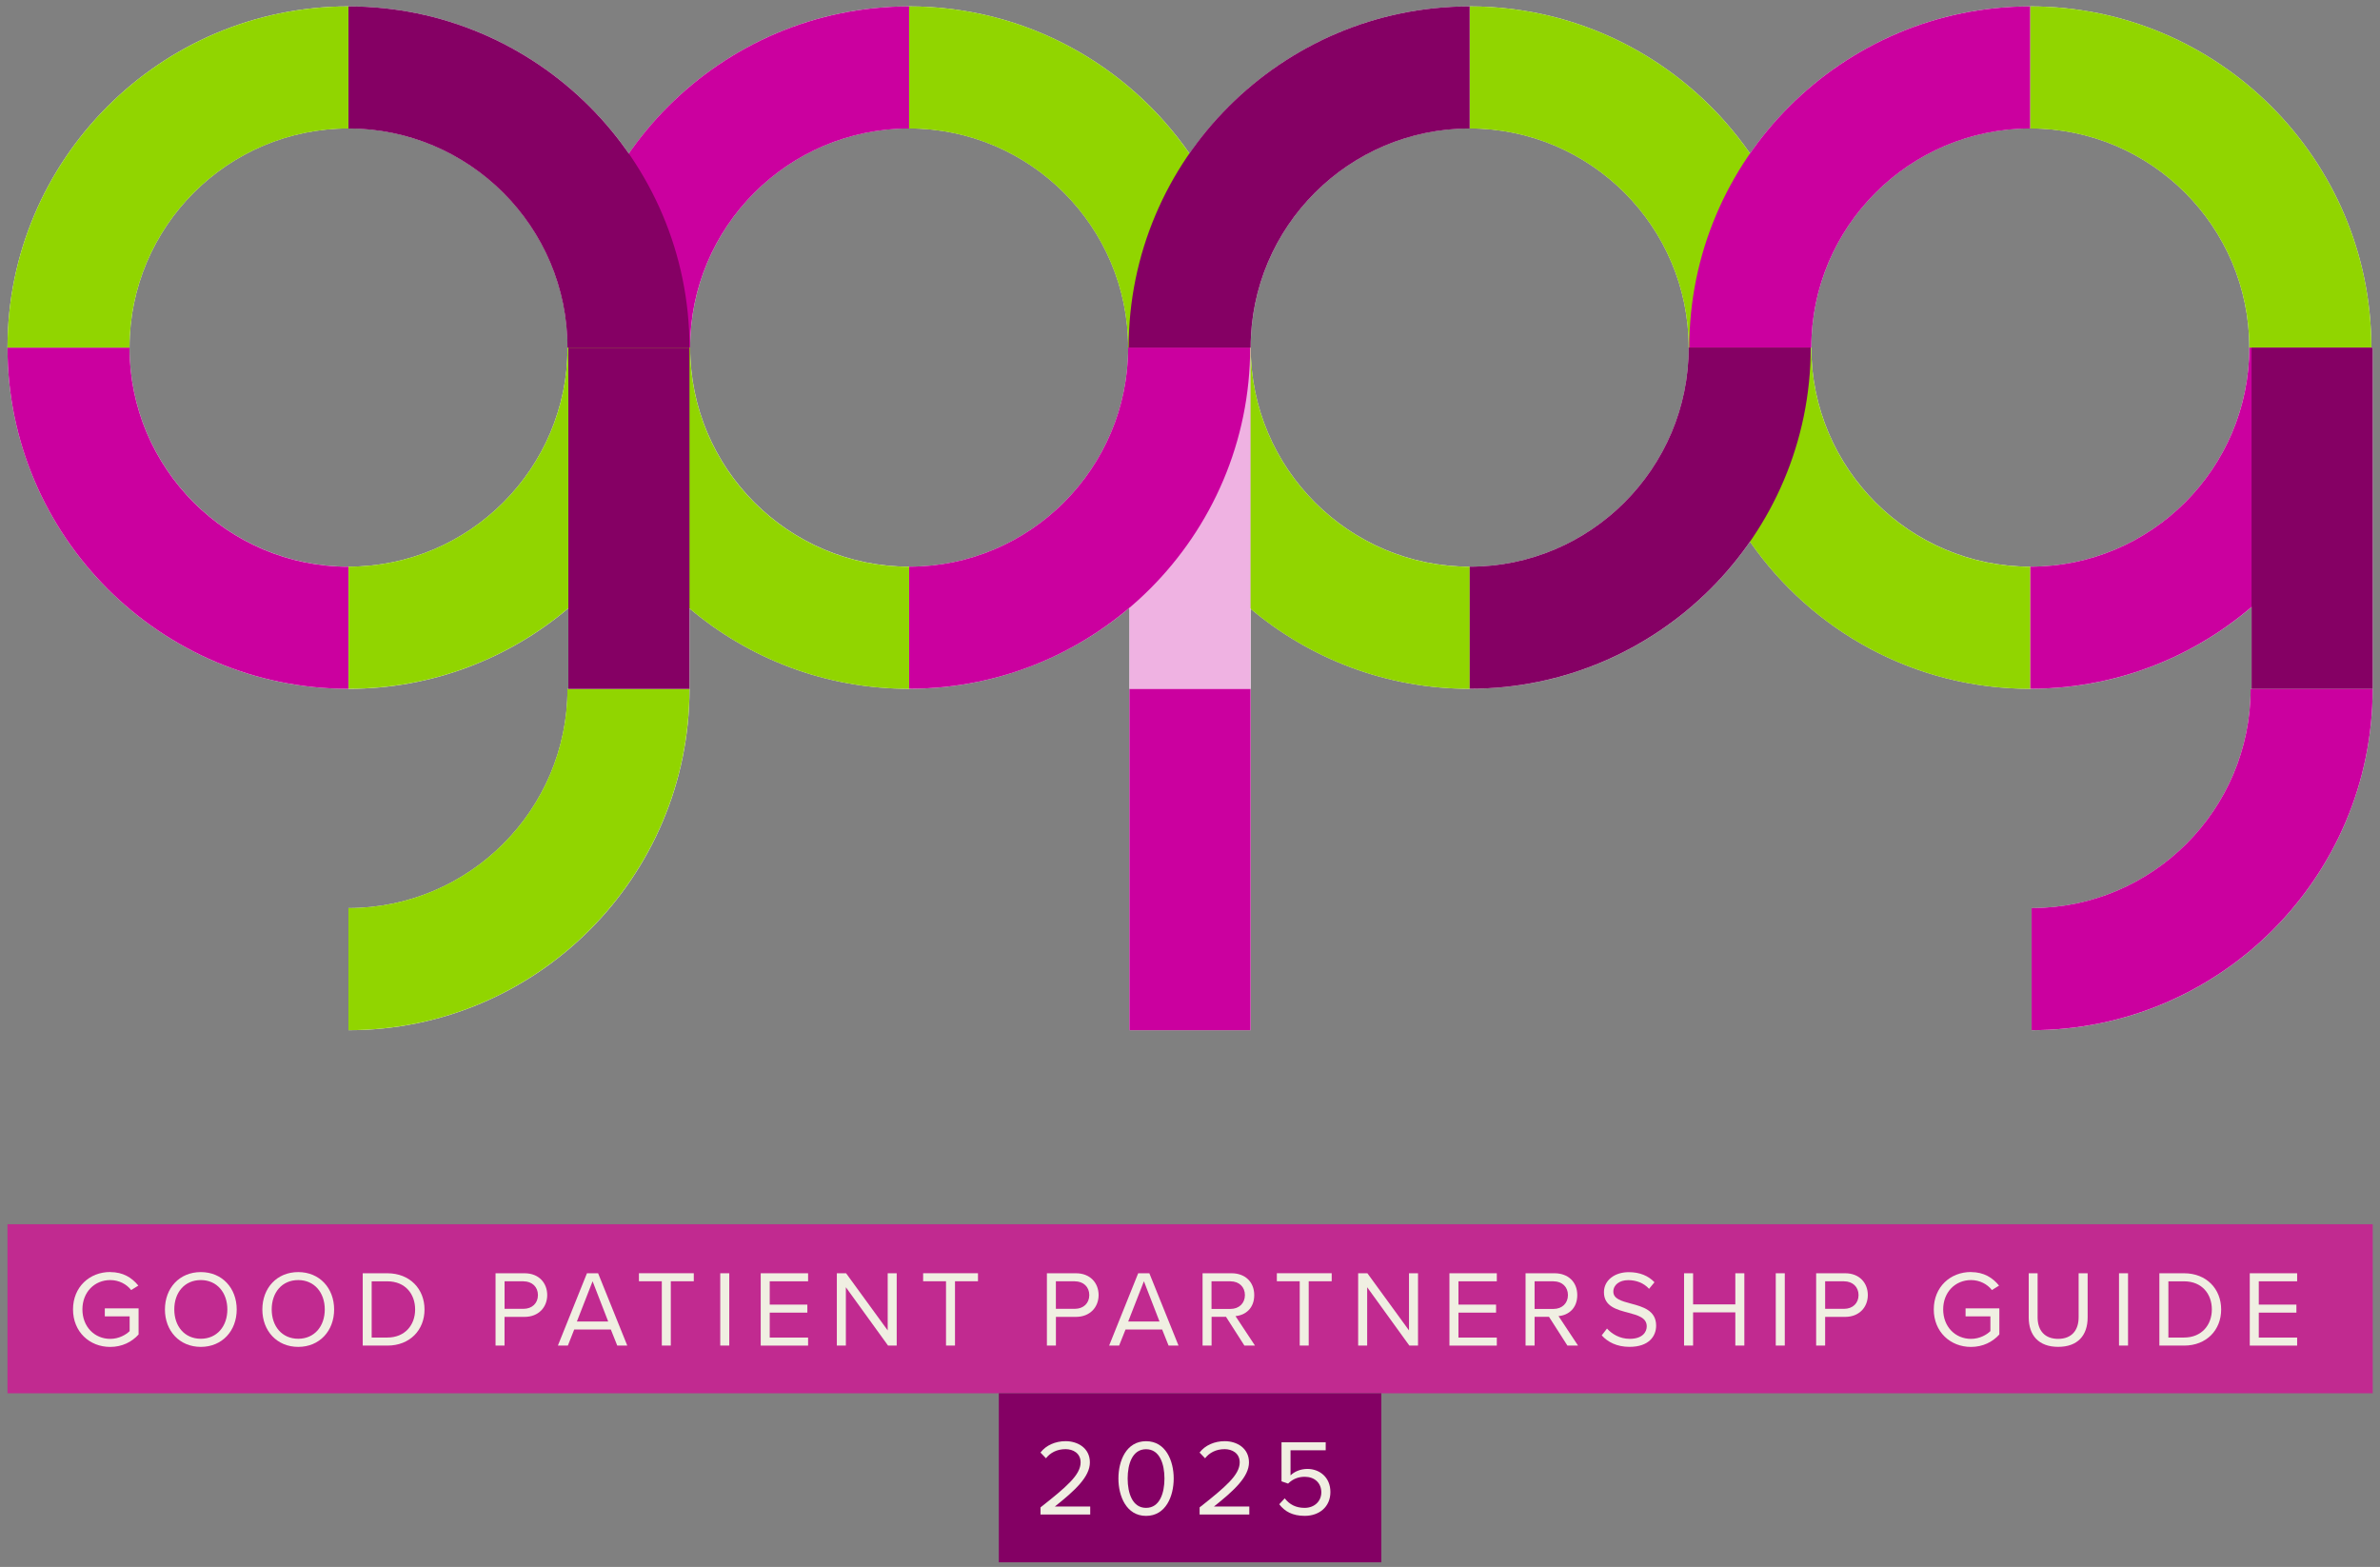 <?xml version="1.0" encoding="UTF-8"?>
<svg id="Layer_1" data-name="Layer 1" xmlns="http://www.w3.org/2000/svg" viewBox="0 0 644 424">
  <rect x="0" y="0" width="644" height="424" fill="#808080" stroke="none"/>
  <defs>
    <style>
      .cls-1 {
        fill: #cb009f;
      }

      .cls-1, .cls-2, .cls-3, .cls-4, .cls-5, .cls-6, .cls-7, .cls-8 {
        stroke-width: 0px;
      }

      .cls-2 {
        fill: #fff;
      }

      .cls-3 {
        fill: #c12a90;
      }

      .cls-4 {
        fill: #f0efe2;
      }

      .cls-5 {
        fill: #91d500;
      }

      .cls-6 {
        fill: #840064;
      }

      .cls-7 {
        fill: #850064;
      }

      .cls-8 {
        fill: #efb2e2;
      }
    </style>
  </defs>
  <path class="cls-3" d="m642.03,331.26H2.03v45.74h640v-45.74Z"/>
  <path class="cls-4" d="m29.84,344.21c3.46,0,5.87,1.52,7.59,3.66l-1.94,1.2c-1.23-1.59-3.31-2.7-5.65-2.7-4.28,0-7.54,3.28-7.54,7.94s3.26,7.97,7.54,7.97c2.35,0,4.28-1.14,5.24-2.1v-3.99h-6.72v-2.17h9.14v7.07c-1.81,2.03-4.48,3.37-7.68,3.37-5.58,0-10.06-4.07-10.06-10.15s4.48-10.12,10.06-10.12l.02.02Z"/>
  <path class="cls-4" d="m54.34,344.21c5.78,0,9.71,4.35,9.71,10.12s-3.93,10.12-9.71,10.12-9.71-4.35-9.71-10.12,3.9-10.12,9.71-10.12Zm0,2.16c-4.4,0-7.18,3.37-7.18,7.94s2.79,7.94,7.18,7.94,7.18-3.4,7.18-7.94-2.82-7.94-7.18-7.94Z"/>
  <path class="cls-4" d="m80.7,344.21c5.78,0,9.71,4.35,9.71,10.12s-3.93,10.12-9.71,10.12-9.71-4.35-9.71-10.12,3.9-10.12,9.71-10.12Zm0,2.16c-4.4,0-7.18,3.37-7.18,7.94s2.79,7.94,7.18,7.94,7.18-3.4,7.18-7.94-2.82-7.94-7.18-7.94Z"/>
  <path class="cls-4" d="m98.15,364.09v-19.56h6.69c6.06,0,10.03,4.25,10.03,9.8s-3.96,9.77-10.03,9.77h-6.69Zm2.42-2.17h4.25c4.76,0,7.51-3.4,7.51-7.59s-2.67-7.62-7.51-7.62h-4.25v15.23-.02Z"/>
  <path class="cls-4" d="m134.09,364.09v-19.56h7.86c3.93,0,6.12,2.7,6.12,5.9s-2.26,5.9-6.12,5.9h-5.43v7.77h-2.44Zm7.57-17.4h-5.13v7.46h5.13c2.32,0,3.9-1.52,3.9-3.72s-1.59-3.72-3.9-3.72v-.02Z"/>
  <path class="cls-4" d="m167.02,364.09l-1.74-4.35h-9.9l-1.72,4.35h-2.7l7.86-19.56h3.02l7.89,19.56h-2.71Zm-6.67-17.4l-4.25,10.89h8.47l-4.22-10.89Z"/>
  <path class="cls-4" d="m179.08,364.09v-17.4h-6.19v-2.17h14.84v2.17h-6.22v17.4h-2.44Z"/>
  <path class="cls-4" d="m194.89,364.09v-19.56h2.44v19.56h-2.44Z"/>
  <path class="cls-4" d="m205.84,364.09v-19.56h12.82v2.17h-10.38v6.31h10.18v2.17h-10.18v6.75h10.38v2.17h-12.82Z"/>
  <path class="cls-4" d="m240.29,364.09l-11.41-15.78v15.78h-2.44v-19.56h2.5l11.26,15.46v-15.46h2.44v19.56h-2.35Z"/>
  <path class="cls-4" d="m255.98,364.09v-17.4h-6.19v-2.17h14.84v2.17h-6.22v17.4h-2.44Z"/>
  <path class="cls-4" d="m283.28,364.09v-19.56h7.86c3.93,0,6.13,2.7,6.13,5.9s-2.26,5.9-6.13,5.9h-5.42v7.77h-2.44Zm7.57-17.4h-5.14v7.46h5.14c2.32,0,3.9-1.52,3.9-3.72s-1.58-3.72-3.9-3.72v-.02Z"/>
  <path class="cls-4" d="m316.2,364.09l-1.74-4.35h-9.9l-1.74,4.35h-2.7l7.86-19.56h3.02l7.89,19.56h-2.7Zm-6.67-17.4l-4.25,10.89h8.47l-4.22-10.89Z"/>
  <path class="cls-4" d="m336.72,364.09l-4.98-7.78h-3.9v7.78h-2.44v-19.56h7.86c3.58,0,6.12,2.29,6.12,5.9s-2.41,5.46-5.07,5.69l5.27,7.97h-2.88.02Zm-3.76-17.4h-5.14v7.49h5.14c2.32,0,3.9-1.55,3.9-3.75s-1.58-3.72-3.9-3.72v-.02Z"/>
  <path class="cls-4" d="m351.69,364.09v-17.4h-6.19v-2.17h14.84v2.17h-6.22v17.4h-2.44Z"/>
  <path class="cls-4" d="m381.35,364.09l-11.41-15.78v15.78h-2.44v-19.56h2.5l11.26,15.46v-15.46h2.44v19.56h-2.35Z"/>
  <path class="cls-4" d="m392.2,364.09v-19.56h12.82v2.17h-10.38v6.31h10.18v2.17h-10.18v6.75h10.38v2.17h-12.82Z"/>
  <path class="cls-4" d="m424.12,364.09l-4.98-7.78h-3.9v7.78h-2.44v-19.56h7.86c3.58,0,6.13,2.29,6.13,5.9s-2.41,5.46-5.07,5.69l5.27,7.97h-2.88.02Zm-3.75-17.4h-5.13v7.49h5.13c2.32,0,3.9-1.55,3.9-3.75s-1.58-3.72-3.9-3.72v-.02Z"/>
  <path class="cls-4" d="m434.83,359.48c1.29,1.43,3.4,2.79,6.16,2.79,3.49,0,4.6-1.88,4.6-3.37,0-2.35-2.38-2.99-4.95-3.69-3.14-.82-6.63-1.71-6.63-5.55,0-3.23,2.88-5.43,6.72-5.43,2.99,0,5.3.99,6.95,2.73l-1.46,1.78c-1.46-1.62-3.52-2.35-5.65-2.35-2.35,0-4.02,1.27-4.02,3.11,0,1.97,2.25,2.55,4.75,3.23,3.2.85,6.83,1.84,6.83,5.96,0,2.85-1.93,5.75-7.21,5.75-3.4,0-5.9-1.3-7.51-3.11l1.43-1.85h0Z"/>
  <path class="cls-4" d="m469.56,364.09v-8.98h-11.43v8.98h-2.44v-19.56h2.44v8.42h11.43v-8.42h2.44v19.56h-2.44Z"/>
  <path class="cls-4" d="m480.5,364.09v-19.56h2.44v19.56h-2.44Z"/>
  <path class="cls-4" d="m491.43,364.09v-19.56h7.86c3.93,0,6.12,2.7,6.12,5.9s-2.26,5.9-6.12,5.9h-5.43v7.77h-2.44Zm7.57-17.4h-5.14v7.46h5.14c2.32,0,3.9-1.52,3.9-3.72s-1.59-3.72-3.9-3.72v-.02Z"/>
  <path class="cls-4" d="m533.33,344.21c3.46,0,5.87,1.52,7.59,3.66l-1.93,1.2c-1.23-1.59-3.31-2.7-5.65-2.7-4.28,0-7.54,3.28-7.54,7.94s3.26,7.97,7.54,7.97c2.35,0,4.28-1.14,5.24-2.1v-3.99h-6.72v-2.17h9.14v7.07c-1.81,2.03-4.48,3.37-7.68,3.37-5.58,0-10.06-4.07-10.06-10.15s4.48-10.12,10.06-10.12l.02.02Z"/>
  <path class="cls-4" d="m548.91,344.53h2.44v11.91c0,3.58,1.94,5.84,5.55,5.84s5.55-2.26,5.55-5.84v-11.91h2.44v11.94c0,4.86-2.67,7.97-7.97,7.97s-7.97-3.14-7.97-7.94v-11.97h-.03Z"/>
  <path class="cls-4" d="m573.38,364.09v-19.56h2.44v19.56h-2.44Z"/>
  <path class="cls-4" d="m584.3,364.09v-19.56h6.69c6.07,0,10.03,4.25,10.03,9.8s-3.96,9.77-10.03,9.77h-6.69Zm2.44-2.17h4.25c4.75,0,7.51-3.4,7.51-7.59s-2.67-7.62-7.51-7.62h-4.25v15.23-.02Z"/>
  <path class="cls-4" d="m608.76,364.09v-19.56h12.82v2.17h-10.38v6.31h10.18v2.17h-10.18v6.75h10.38v2.17h-12.82Z"/>
  <path class="cls-6" d="m373.77,377h-103.5v45.74h103.5v-45.74Z"/>
  <path class="cls-4" d="m281.55,409.82v-1.94c7.04-5.55,10.85-8.8,10.85-12.18,0-2.5-2.06-3.58-4.07-3.58-2.35,0-4.16.99-5.3,2.47l-1.49-1.55c1.49-1.97,4.05-3.08,6.8-3.08,3.26,0,6.57,1.85,6.57,5.75s-4.05,7.62-9.49,11.94h9.58v2.16h-13.42l-.02.02Z"/>
  <path class="cls-4" d="m310.11,389.97c5.33,0,7.48,5.3,7.48,10.09s-2.13,10.12-7.48,10.12-7.48-5.37-7.48-10.12,2.1-10.09,7.48-10.09Zm0,2.17c-3.72,0-4.98,4.02-4.98,7.93s1.26,7.94,4.98,7.94,4.98-4.06,4.98-7.94-1.26-7.93-4.98-7.93Z"/>
  <path class="cls-4" d="m324.6,409.82v-1.94c7.04-5.55,10.85-8.8,10.85-12.18,0-2.5-2.06-3.58-4.07-3.58-2.35,0-4.16.99-5.3,2.47l-1.49-1.55c1.49-1.97,4.05-3.08,6.8-3.08,3.26,0,6.57,1.85,6.57,5.75s-4.05,7.62-9.49,11.94h9.58v2.16h-13.42l-.02.02Z"/>
  <path class="cls-4" d="m347.63,405.43c1.29,1.65,2.99,2.58,5.39,2.58,2.67,0,4.51-1.81,4.51-4.19,0-2.58-1.84-4.22-4.48-4.22-1.72,0-3.2.56-4.51,1.84l-1.78-.61v-10.57h11.96v2.16h-9.52v6.8c.95-.95,2.61-1.75,4.57-1.75,3.26,0,6.22,2.23,6.22,6.25s-3.02,6.45-6.95,6.45c-3.31,0-5.42-1.2-6.89-3.14l1.49-1.62v.02Z"/>
  <path class="cls-2" d="m641.66,94.08v-.02c0-50.9-41.4-92.33-92.28-92.33-31.39,0-59.17,15.76-75.84,39.81C456.87,17.51,429.09,1.73,397.7,1.73s-59.17,15.76-75.84,39.81C305.17,17.5,277.39,1.73,246,1.73s-59.17,15.76-75.84,39.81C153.48,17.5,125.7,1.73,94.31,1.73,43.43,1.73,2.03,43.16,2.03,94.06s41.4,92.33,92.28,92.33c22.66,0,43.43-8.22,59.51-21.82v21.86h-.26c0,32.69-26.58,59.29-59.26,59.29v33.04c50.88,0,92.28-41.42,92.28-92.33h.01v-21.79c16.06,13.55,36.8,21.74,59.41,21.74s43.53-8.26,59.63-21.92v114.29h32.78v-114.02c16.05,13.49,36.74,21.65,59.29,21.65,31.39,0,59.17-15.76,75.84-39.81,16.67,24.03,44.45,39.81,75.84,39.81,22.83,0,43.73-8.34,59.87-22.12v22.17h-.26c0,32.69-26.58,59.29-59.26,59.29v33.04c50.88,0,92.28-41.42,92.28-92.33h.02v-92.34h-.37v-.02ZM94.31,153.33c-32.67,0-59.26-26.59-59.26-59.29s26.58-59.29,59.26-59.29,59.26,26.59,59.26,59.29-26.57,59.29-59.26,59.29Zm151.7,0c-32.67,0-59.26-26.59-59.26-59.29s26.57-59.29,59.26-59.29,59.26,26.59,59.26,59.29-26.58,59.29-59.26,59.29Zm151.68,0c-32.67,0-59.26-26.59-59.26-59.29s26.58-59.29,59.26-59.29,59.26,26.59,59.26,59.29-26.58,59.29-59.26,59.29Zm151.69,0c-32.67,0-59.26-26.59-59.26-59.29s26.58-59.29,59.26-59.29,59.26,26.59,59.26,59.29-26.57,59.29-59.26,59.29Z"/>
  <path class="cls-1" d="m35.05,94.06c0,32.69,26.58,59.29,59.26,59.29v33.04c-50.88-.02-92.28-41.42-92.28-92.33h33.02Z"/>
  <path class="cls-5" d="m94.31,34.77c-32.67,0-59.26,26.59-59.26,59.29H2.03C2.03,43.16,43.43,1.73,94.31,1.73v33.04Z"/>
  <path class="cls-5" d="m94.31,153.33c32.67,0,59.26-26.59,59.26-59.29h33.02c0,50.9-41.4,92.33-92.28,92.33v-33.04Z"/>
  <path class="cls-5" d="m94.28,245.71c32.67,0,59.26-26.59,59.26-59.29h33.02c0,50.9-41.4,92.33-92.28,92.33v-33.04Z"/>
  <path class="cls-5" d="m186.74,94.06c0,32.69,26.57,59.29,59.26,59.29v33.04c-50.88,0-92.28-41.42-92.28-92.33h33.02Z"/>
  <path class="cls-1" d="m246,34.77c-32.67,0-59.26,26.59-59.26,59.29h-33.02C153.72,43.16,195.11,1.73,246,1.73v33.04Z"/>
  <path class="cls-5" d="m305.25,94.06c0-32.69-26.57-59.29-59.26-59.29V1.73c50.88,0,92.28,41.42,92.28,92.33h-33.02Z"/>
  <path class="cls-5" d="m338.44,94.06c0,32.69,26.58,59.29,59.26,59.29v33.04c-50.88,0-92.28-41.42-92.28-92.33h33.02Z"/>
  <path class="cls-5" d="m456.94,94.06c0-32.69-26.58-59.29-59.26-59.29V1.73c50.88,0,92.28,41.42,92.28,92.33h-33.02Z"/>
  <path class="cls-5" d="m490.12,94.06c0,32.69,26.58,59.29,59.26,59.29v33.04c-50.88,0-92.28-41.42-92.28-92.33h33.02Z"/>
  <path class="cls-1" d="m549.38,34.77c-32.67,0-59.26,26.59-59.26,59.29h-33.02c0-50.9,41.4-92.33,92.28-92.33v33.04Z"/>
  <path class="cls-1" d="m549.38,153.33c32.67,0,59.26-26.59,59.26-59.29h33.02c0,50.9-41.4,92.33-92.28,92.33v-33.04Z"/>
  <path class="cls-5" d="m608.64,94.06c0-32.69-26.57-59.29-59.26-59.29V1.73c50.88,0,92.28,41.42,92.28,92.33h-33.02Z"/>
  <path class="cls-8" d="m338.39,94.08h-32.78v92.34h32.78v-92.34Z"/>
  <path class="cls-1" d="m338.39,186.42h-32.78v92.34h32.78v-92.34Z"/>
  <path class="cls-1" d="m549.73,245.71c32.67,0,59.26-26.59,59.26-59.29h33.02c0,50.9-41.4,92.33-92.28,92.33v-33.04Z"/>
  <path class="cls-7" d="m153.55,94.06c0-32.69-26.58-59.29-59.26-59.29V1.73c50.88,0,92.28,41.42,92.28,92.33h-33.02Z"/>
  <path class="cls-1" d="m246,153.33c32.67,0,59.26-26.59,59.26-59.29h33.02c0,50.9-41.4,92.33-92.28,92.33v-33.04Z"/>
  <path class="cls-7" d="m397.68,34.77c-32.67,0-59.26,26.59-59.26,59.29h-33.02c0-50.9,41.4-92.33,92.28-92.33v33.04Z"/>
  <path class="cls-7" d="m397.68,153.33c32.67,0,59.26-26.59,59.26-59.29h33.02c0,50.9-41.4,92.33-92.28,92.33v-33.04Z"/>
  <path class="cls-7" d="m186.57,94.08h-32.78v92.34h32.78v-92.34Z"/>
  <path class="cls-7" d="m642.03,94.08h-32.78v92.34h32.78v-92.34Z"/>
</svg>